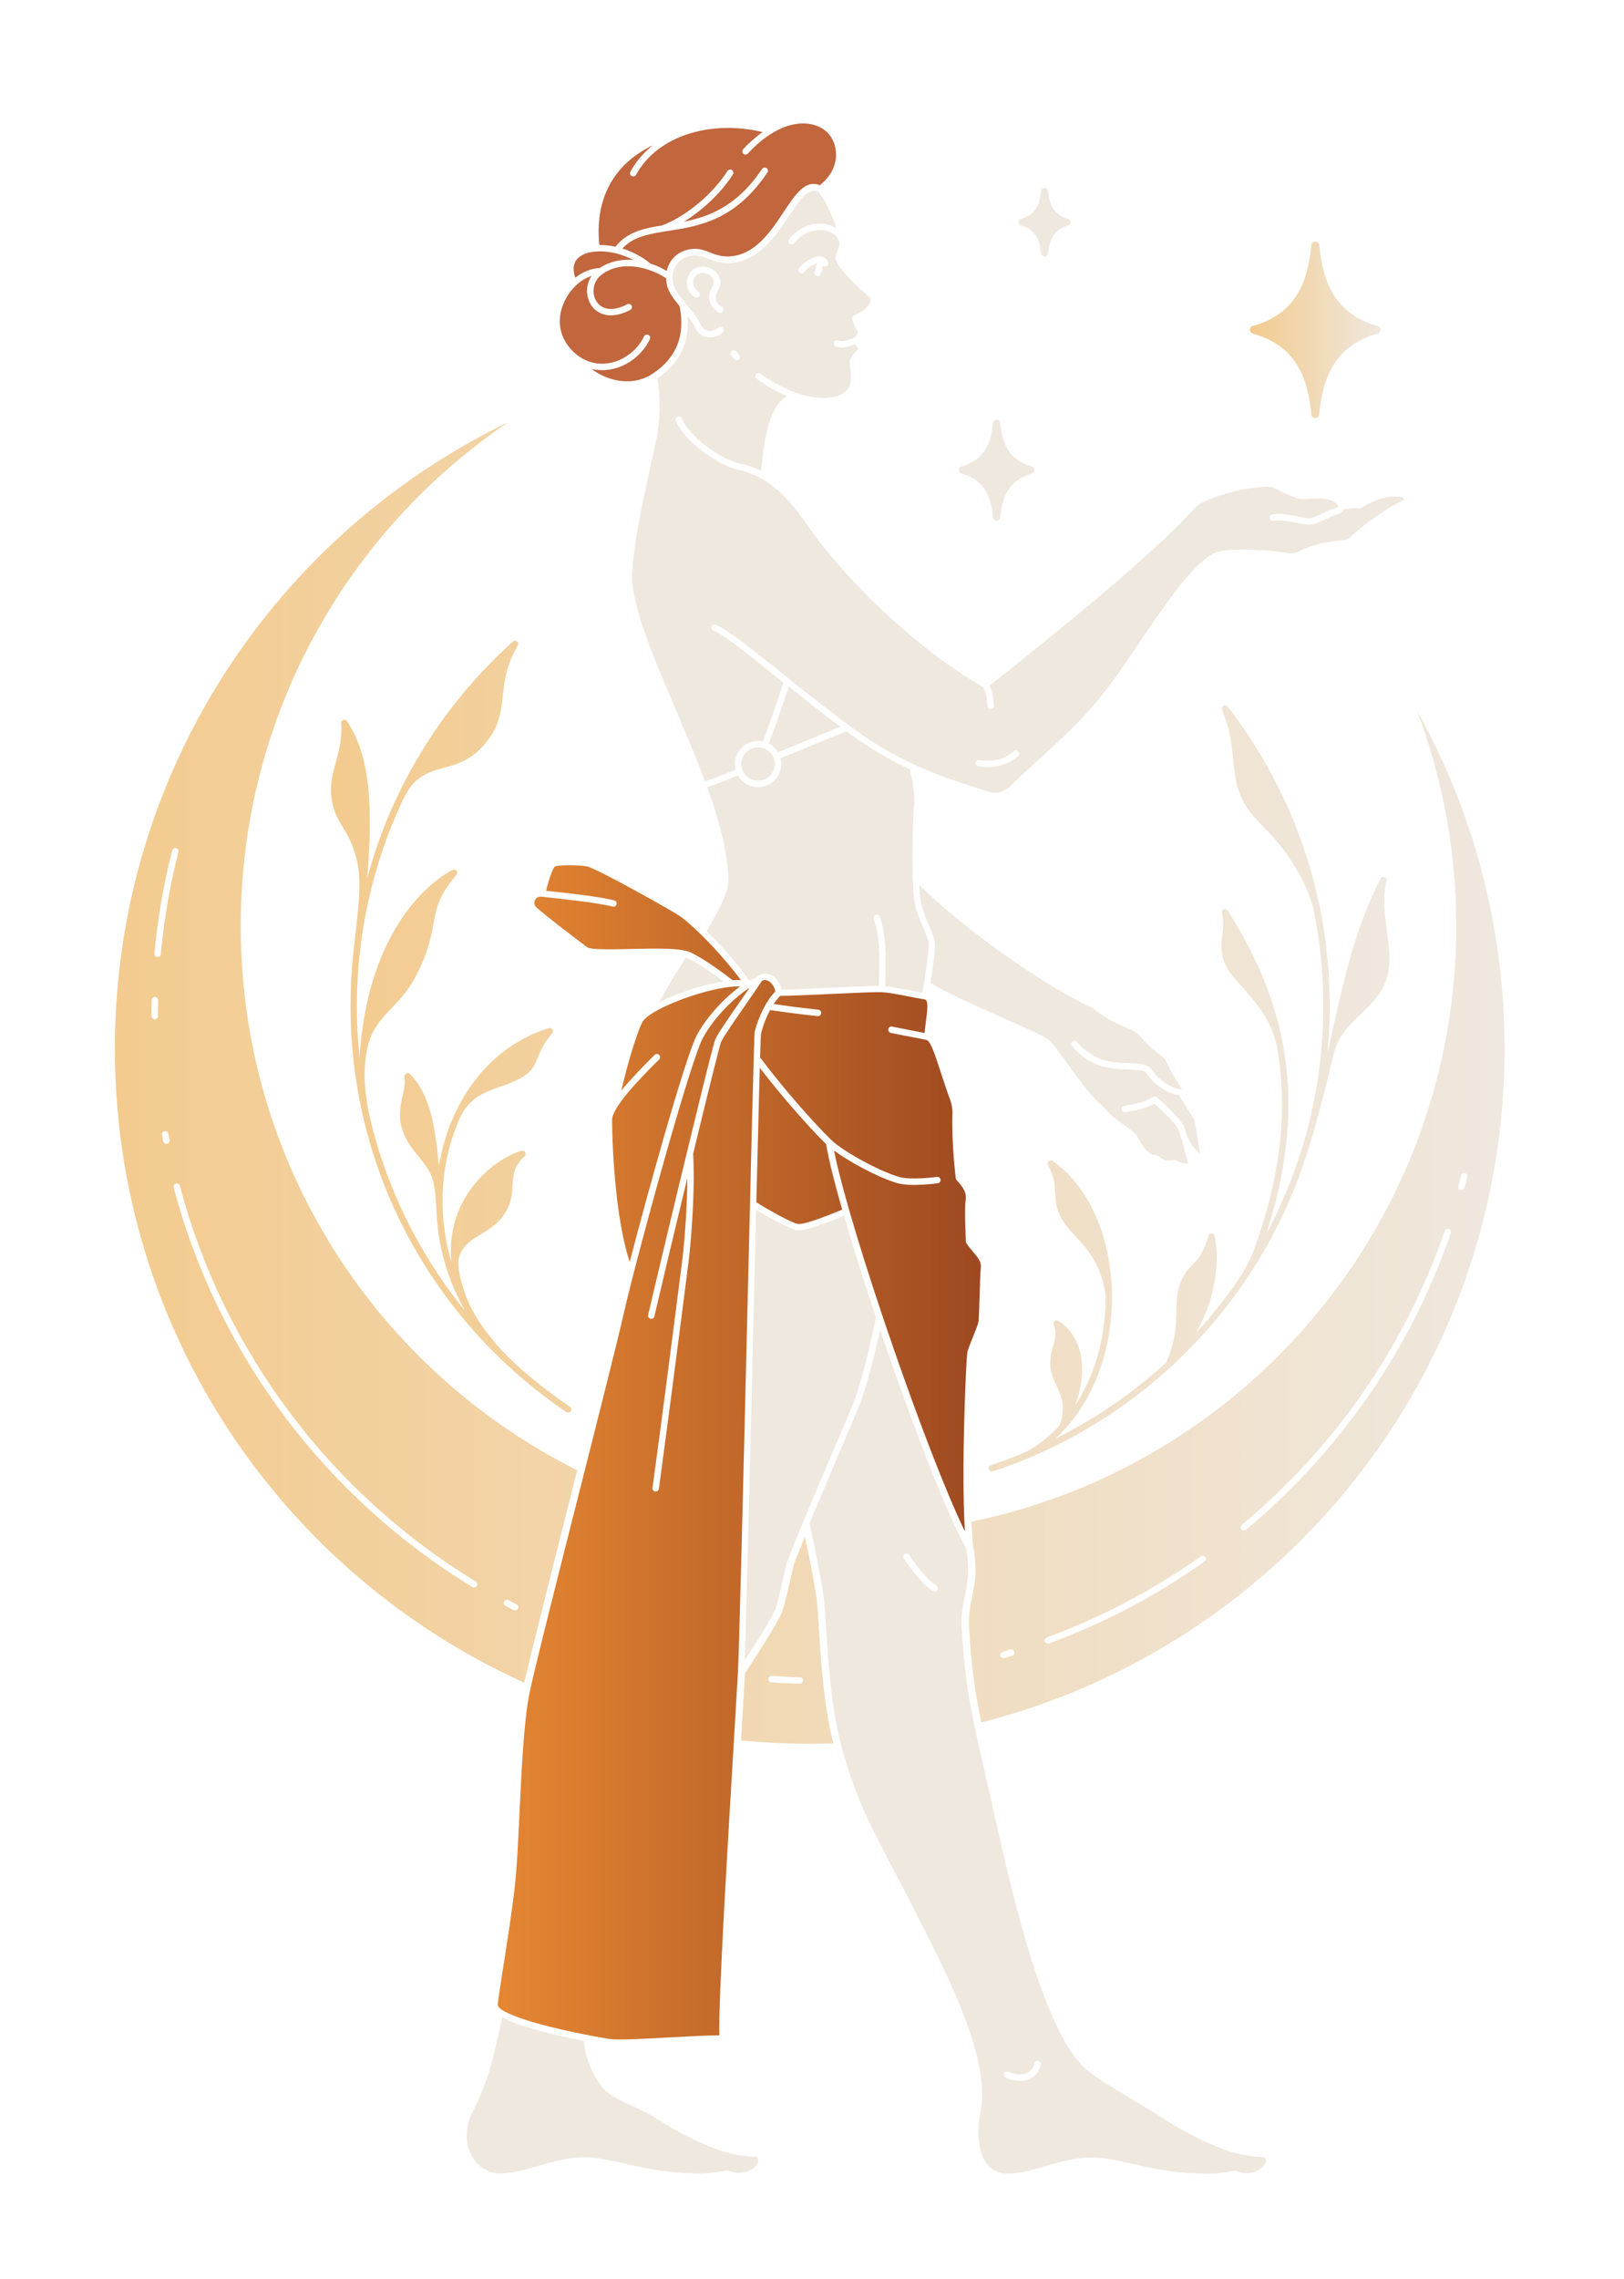 <?xml version="1.0" encoding="utf-8"?>
<!-- Generator: Adobe Illustrator 27.2.0, SVG Export Plug-In . SVG Version: 6.00 Build 0)  -->
<svg version="1.1" id="Layer_1" xmlns="http://www.w3.org/2000/svg" xmlns:xlink="http://www.w3.org/1999/xlink" x="0px" y="0px"
	 viewBox="0 0 237.76 333.54" style="enable-background:new 0 0 237.76 333.54;" xml:space="preserve">
<style type="text/css">
	.st0{fill:#EFE8DF;}
	.st1{fill:#FFFFFF;}
	.st2{opacity:0.6;}
	.st3{fill-rule:evenodd;clip-rule:evenodd;fill:url(#SVGID_1_);}
	.st4{fill-rule:evenodd;clip-rule:evenodd;fill:url(#SVGID_00000119797484150635952710000013930954127492023713_);}
	.st5{fill-rule:evenodd;clip-rule:evenodd;fill:#EFE8DF;}
	.st6{fill-rule:evenodd;clip-rule:evenodd;fill:url(#SVGID_00000101076593345984538970000011092304409483417015_);}
	.st7{fill-rule:evenodd;clip-rule:evenodd;fill:#35CEAD;}
	.st8{fill-rule:evenodd;clip-rule:evenodd;fill:url(#SVGID_00000152228560288029457390000004184675538523052209_);}
	.st9{fill-rule:evenodd;clip-rule:evenodd;fill:url(#SVGID_00000075161644554625623420000005619131787854090390_);}
	.st10{fill-rule:evenodd;clip-rule:evenodd;fill:url(#SVGID_00000102506853494560914210000006092941620235549587_);}
	.st11{fill-rule:evenodd;clip-rule:evenodd;fill:url(#SVGID_00000183237887632595375070000000791648801097819797_);}
	.st12{fill-rule:evenodd;clip-rule:evenodd;fill:url(#SVGID_00000156568076651944039280000014819040089136573372_);}
	.st13{fill-rule:evenodd;clip-rule:evenodd;fill:url(#SVGID_00000036210392399922429880000008784829636804458157_);}
	.st14{fill-rule:evenodd;clip-rule:evenodd;fill:url(#SVGID_00000158031000800025182380000010062424634115871891_);}
	.st15{fill-rule:evenodd;clip-rule:evenodd;fill:url(#SVGID_00000168833748137553943110000005851951498175916983_);}
	.st16{fill:url(#SVGID_00000141444245115887522810000001815782999405787779_);}
	.st17{fill:url(#SVGID_00000022548056783248945530000005004785887946504103_);}
	.st18{fill:url(#SVGID_00000162330688359758842660000014511871117365367230_);}
	.st19{fill:url(#SVGID_00000054965296677672689340000007764663757594180747_);}
	.st20{fill:url(#SVGID_00000083791504543436069790000006204717426837724564_);}
	.st21{fill:url(#SVGID_00000018217715129628066740000014255462973080874679_);}
	.st22{fill:url(#SVGID_00000163064616524346823480000003003300354621393843_);}
	.st23{fill:url(#SVGID_00000130637366688353029950000000365786557877581720_);}
	.st24{fill:url(#SVGID_00000052813460855759111620000005798290936592655255_);}
	.st25{fill:url(#SVGID_00000165225514281762637830000013883804403095607712_);}
	.st26{fill:url(#SVGID_00000087385007856339894440000010842222200002853020_);}
	.st27{fill:url(#SVGID_00000090263731886903574890000016176290062725383862_);}
	.st28{fill:url(#SVGID_00000051368869652425993920000003119696164794449538_);}
	.st29{fill:url(#SVGID_00000086680914659950660950000016233095726214402985_);}
	.st30{fill:url(#SVGID_00000072246148905041385740000005288745633667821450_);}
	.st31{fill:url(#SVGID_00000072990727222925112230000011815489697408375462_);}
	.st32{fill:url(#SVGID_00000083777598642790536590000015891768580330827663_);}
	.st33{fill:url(#SVGID_00000114782911379112902430000012955096531342449309_);}
	.st34{fill:url(#SVGID_00000035497115172007613090000010606718711115277238_);}
	.st35{fill:url(#SVGID_00000124124287726789339430000005231791947078130819_);}
	.st36{fill:url(#SVGID_00000114042658585257730390000010728400445936595371_);}
	.st37{fill:url(#SVGID_00000042009154795050207370000014559209908544298929_);}
	.st38{fill:url(#SVGID_00000043427837297029201150000011469099591629372569_);}
	.st39{fill:url(#SVGID_00000087396022883782512640000007665640728956302511_);}
	.st40{fill:url(#SVGID_00000175304937245481322800000016224311223184746922_);}
	.st41{fill:url(#SVGID_00000121268006514876146710000009706240693193698478_);}
	.st42{fill:url(#SVGID_00000136378713141724166590000006845348721912628147_);}
	.st43{fill:url(#SVGID_00000132071218138968879350000000360008739211014832_);}
	.st44{fill:url(#SVGID_00000026877468315145489540000005406686175160330641_);}
	.st45{fill:url(#SVGID_00000024685192292523485360000004252368925677176744_);}
	.st46{fill:url(#SVGID_00000012472083951027256020000004118246350874164615_);}
	.st47{fill:url(#SVGID_00000038413173620734725160000011104943050373099407_);}
	.st48{fill:url(#SVGID_00000165199377178925029960000013144352577736245430_);}
	.st49{fill:url(#SVGID_00000066482550384623464700000007260368493477858721_);}
	.st50{fill:url(#SVGID_00000158719337820774208980000001961369721476014750_);}
	.st51{fill:url(#SVGID_00000136384734811250708770000006830396293491001763_);}
	.st52{fill:url(#SVGID_00000147213498532521025920000015581452652222191789_);}
	.st53{fill:url(#SVGID_00000066474742083030565870000012179304166160401582_);}
	.st54{fill:url(#SVGID_00000121249281742068177990000014589244199141608637_);}
	.st55{fill:url(#SVGID_00000047039722724151684880000012345956283706051200_);}
	.st56{fill:url(#SVGID_00000098903354777071023060000001078766858344021172_);}
	.st57{fill:url(#SVGID_00000165222950079725231170000008169288401480664705_);}
	.st58{fill:url(#SVGID_00000064343639568500845650000008443716068172446138_);}
	.st59{fill:url(#SVGID_00000125569012180523377410000001195297631967173548_);}
	.st60{fill:url(#SVGID_00000111878973746003784380000001138876872196693642_);}
	.st61{fill:url(#SVGID_00000091728659045055736250000002338800432948041140_);}
	.st62{fill:url(#SVGID_00000168091768526732520560000013565102835021009798_);}
	.st63{fill:#D98056;}
	.st64{fill:none;}
	.st65{fill:url(#SVGID_00000132787709355360779760000005116097943032291497_);}
	.st66{fill:url(#SVGID_00000100381761307200101640000001568962699523731116_);}
	.st67{fill:url(#SVGID_00000116915124502174799030000013214337010527151766_);}
	.st68{fill:url(#SVGID_00000123435094496494707200000014323288029406609341_);}
	.st69{fill:url(#SVGID_00000147218787473382373230000008587787722569148593_);}
	.st70{fill:url(#SVGID_00000000208082730261963020000000048947605251414951_);}
	.st71{fill:url(#SVGID_00000013156782576359896630000014014430538787044742_);}
	.st72{fill:url(#SVGID_00000132771542609787368380000009218321865181372580_);}
	.st73{fill:url(#SVGID_00000003822261211589867540000000218255192918856599_);}
	.st74{fill:url(#SVGID_00000104702967504950244540000003541457364553266327_);}
	.st75{fill:url(#SVGID_00000059999398902966691570000003577660557881054645_);}
	.st76{fill:url(#SVGID_00000157273677324111161310000013921377190683701891_);}
	.st77{fill:url(#SVGID_00000103224188159976573710000009198648331335703453_);}
	.st78{fill:url(#SVGID_00000053515567833579877540000005218319051541440134_);}
	.st79{fill:url(#SVGID_00000115507151800683259210000000017743847498736006_);}
	.st80{fill:url(#SVGID_00000170262371740571131100000012512956983720499351_);}
	.st81{fill:url(#SVGID_00000165954264034321398640000008271549905848709556_);}
	.st82{fill:url(#SVGID_00000072998511767993283450000008993306135680059050_);}
	.st83{fill:url(#SVGID_00000145774983793642329000000014981800936876276358_);}
	.st84{fill:url(#SVGID_00000008123984125638408590000018001590420823456404_);}
	.st85{fill:url(#SVGID_00000126313788782748257430000012539238551206271166_);}
	.st86{fill:url(#SVGID_00000106860697748241798220000012903303198940951459_);}
	.st87{fill:url(#SVGID_00000183214353959062219630000005780272250186113920_);}
	.st88{fill:url(#SVGID_00000008855455404864341740000011207058130808756123_);}
	.st89{fill:url(#SVGID_00000076592619227717036070000002415540498351764394_);}
	.st90{fill:url(#SVGID_00000170260102349024224480000012913599533791608250_);}
	.st91{fill:url(#SVGID_00000126302142789390610180000010423815948351871394_);}
	.st92{fill:url(#SVGID_00000096753678353625951480000004162354358326270613_);}
	.st93{fill:url(#Shape_00000030481983570727221150000011845596709007853466_);}
	.st94{fill:url(#Shape_00000152975558248117750250000009421015659976340413_);}
	.st95{opacity:0.6;fill:#EFE8DF;}
	.st96{fill:url(#SVGID_00000182521086959549011410000002719237000976361889_);}
	.st97{fill:url(#SVGID_00000004539145147938017720000013416410491713207970_);}
	.st98{fill:url(#SVGID_00000183930252396917569770000002400043111782401962_);}
	.st99{fill:url(#SVGID_00000093167313080014471200000009180266378220794044_);}
	.st100{fill:url(#SVGID_00000177480592979833536140000003206627557886276772_);}
	.st101{fill:url(#SVGID_00000098194180645009666780000003540376574015022465_);}
	.st102{fill:url(#SVGID_00000006687928911329738620000007663479065937714851_);}
	.st103{fill:url(#SVGID_00000064356253326641238030000018049748465448136074_);}
	.st104{fill:url(#SVGID_00000085224504161337932870000003280346230744072068_);}
	.st105{fill:url(#SVGID_00000022534931371471455410000001453319898949976504_);}
	.st106{fill:url(#SVGID_00000106864074649216337300000003573999437299173508_);}
	.st107{fill:url(#SVGID_00000108990959822786764220000017409302389196675982_);}
	.st108{fill:url(#SVGID_00000010284584383922138110000016763257885245257659_);}
	.st109{fill:url(#SVGID_00000072996914859684857080000008909454863093519531_);}
	.st110{fill:url(#SVGID_00000096042443467710852970000008828165155319342763_);}
	.st111{fill:url(#SVGID_00000098205626336609629430000008352040032959914404_);}
	.st112{fill:url(#SVGID_00000147198625755315296410000013680173931929122187_);}
	.st113{fill:url(#SVGID_00000078756619511020809850000016446079891279159687_);}
	.st114{fill:url(#SVGID_00000020366924436741910330000004828351836600056195_);}
	.st115{fill:url(#SVGID_00000080891908207336598480000015472818744577773206_);}
	.st116{fill:url(#SVGID_00000068672196815551100360000008822167458820131222_);}
	.st117{fill:url(#SVGID_00000014620140794767731510000012464415639922771887_);}
	.st118{fill:url(#SVGID_00000085935463539177484000000009840939331798245310_);}
	.st119{fill:url(#SVGID_00000051374104161662198170000000625527813582959783_);}
	.st120{fill:url(#SVGID_00000149365132499911606870000013171994053170629257_);}
	.st121{fill:url(#SVGID_00000062158198787921244810000001246265172276740018_);}
	.st122{fill:url(#SVGID_00000072255929544824651380000007501374550702677946_);}
	.st123{fill:url(#SVGID_00000117640096455342866060000008189791709518953914_);}
	.st124{fill:url(#SVGID_00000155841056033306341300000004947192893872946598_);}
	.st125{fill:url(#SVGID_00000150780968659733368200000016069886477847936902_);}
	.st126{fill:url(#SVGID_00000090292547004558688180000010478493442188307901_);}
	.st127{fill:url(#SVGID_00000177469496057413615120000011093747698586139801_);}
	.st128{fill:url(#SVGID_00000047037539709191666370000009378030007617838729_);}
	.st129{fill:url(#SVGID_00000107585117980528357920000005500633163899954328_);}
	.st130{fill:url(#SVGID_00000129183029532078747530000008955897892921526914_);}
	.st131{fill:url(#SVGID_00000088130575043265679970000007409766545626892454_);}
	.st132{fill:url(#SVGID_00000110437436296591439670000010250355709670120353_);}
	.st133{fill:url(#SVGID_00000178919566210227539520000004748705222832330153_);}
	.st134{fill:url(#SVGID_00000123416119887584809000000015291329745710302389_);}
	.st135{fill:url(#SVGID_00000070828044880798016400000008246522692441132470_);}
	.st136{fill:url(#SVGID_00000146479841274571527230000013948528203767508641_);}
	.st137{fill:url(#SVGID_00000051343619744161420530000000476735310678338444_);}
	.st138{fill:url(#SVGID_00000072265859442907019370000010447132301220949435_);}
	.st139{fill:url(#SVGID_00000013193271924442402160000002971555954033151634_);}
	.st140{fill:url(#SVGID_00000139284192158202835620000004611269317549818286_);}
	.st141{fill:url(#SVGID_00000070086315618660267770000013704132011881112718_);}
	.st142{fill:url(#SVGID_00000010295798397905074020000013820576119836001167_);}
	.st143{fill:#F6B657;}
	.st144{fill:#E68833;}
	.st145{fill:#C1663D;}
	.st146{fill:#9E4921;}
	.st147{fill:#F5B695;}
	.st148{fill-rule:evenodd;clip-rule:evenodd;fill:#C1663D;}
</style>
<g>
	<linearGradient id="SVGID_1_" gradientUnits="userSpaceOnUse" x1="16.816" y1="158.495" x2="220.285" y2="158.495">
		<stop  offset="0" style="stop-color:#F3CB8F"/>
		<stop  offset="1" style="stop-color:#EFE8DF"/>
	</linearGradient>
	<path class="st3" d="M74.42,61.78c-34.08,16.44-57.6,51.32-57.6,91.69c0,41.29,24.59,76.83,59.93,92.78
		c0.2-0.87,0.41-1.73,0.62-2.6c0.53-2.2,1.07-4.39,1.62-6.59c1.45-5.83,2.93-11.66,4.4-17.48c0.19-0.76,0.38-1.51,0.57-2.27
		l0.54-2.14c-29.2-14.6-49.26-44.77-49.26-79.64C35.24,104.84,50.78,77.78,74.42,61.78z M108.5,254.71
		c3.31,0.32,6.66,0.49,10.05,0.49c1.15,0,2.29-0.03,3.44-0.06c-1.31-5.35-1.73-10.88-2.07-16.37c-0.07-1.1-0.13-2.21-0.22-3.31
		c-0.07-0.83-0.14-1.67-0.29-2.5c-0.46-2.7-0.99-5.39-1.57-8.07c-0.03,0.08-0.06,0.16-0.1,0.23c-0.38,0.92-0.75,1.84-1.11,2.76
		c-0.16,0.42-0.37,0.89-0.47,1.33l-0.21,0.92c-0.17,0.74-0.34,1.49-0.51,2.23c-0.26,1.12-0.52,2.24-0.87,3.34
		c-0.21,0.68-0.65,1.39-1,2.01c-0.53,0.93-1.09,1.84-1.66,2.75c-0.65,1.05-1.32,2.09-1.99,3.12l-0.85,1.31
		c-0.16,3.08-0.36,6.15-0.55,9.23L108.5,254.71z M143.66,252.08c44.04-11.18,76.62-51.09,76.62-98.61
		c0-17.97-4.67-34.86-12.85-49.51c3.72,9.81,5.77,20.45,5.77,31.57c0,42.97-30.46,78.83-70.97,87.16c0.02,0.45,0.05,0.91,0.07,1.36
		l0.13,2.08l0.03,0.05l0.03,0.18c0.26,1.43,0.39,2.88,0.3,4.34c-0.07,1.04-0.26,2.04-0.48,3.06c-0.31,1.47-0.53,2.79-0.44,4.3
		c0.2,3.57,0.53,7.12,1.15,10.65C143.22,249.83,143.43,250.96,143.66,252.08z M213.9,172.03c0.06-0.25,0.32-0.41,0.57-0.34
		c0.25,0.06,0.41,0.32,0.34,0.57c-0.05,0.19-0.11,0.45-0.2,0.78c-0.08,0.33-0.15,0.59-0.2,0.78c-0.07,0.25-0.32,0.4-0.57,0.33
		c-0.25-0.07-0.4-0.32-0.33-0.57l0.2-0.77L213.9,172.03z M211.5,180.17c0.08-0.25,0.35-0.38,0.6-0.29c0.25,0.08,0.38,0.35,0.29,0.6
		c-2.92,8.49-6.97,16.46-11.98,23.72c-5.08,7.35-11.13,13.97-17.98,19.67c-0.2,0.17-0.5,0.14-0.66-0.06
		c-0.17-0.2-0.14-0.5,0.06-0.66c6.78-5.65,12.78-12.2,17.81-19.49C204.6,196.47,208.61,188.58,211.5,180.17z M175.81,227.77
		c0.21-0.15,0.5-0.1,0.65,0.11c0.15,0.21,0.1,0.5-0.11,0.65c-3.51,2.48-7.18,4.74-11,6.75c-3.79,1.99-7.72,3.74-11.77,5.23
		c-0.24,0.09-0.51-0.04-0.6-0.28c-0.09-0.24,0.04-0.51,0.28-0.6c4.02-1.47,7.91-3.21,11.66-5.18
		C168.7,232.45,172.34,230.22,175.81,227.77z M147.91,241.41c0.25-0.07,0.51,0.07,0.59,0.32c0.07,0.25-0.07,0.51-0.32,0.59
		c-0.3,0.09-0.68,0.2-1.15,0.34c-0.25,0.07-0.51-0.07-0.58-0.32c-0.07-0.25,0.07-0.51,0.32-0.58
		C147.08,241.66,147.46,241.54,147.91,241.41z M117.11,245.47c0.26,0.01,0.46,0.22,0.46,0.48c-0.01,0.26-0.22,0.46-0.48,0.46
		c-0.71-0.02-1.4-0.05-2.08-0.08c-0.72-0.04-1.41-0.08-2.08-0.12c-0.26-0.02-0.45-0.24-0.44-0.5c0.02-0.26,0.24-0.45,0.5-0.44
		c0.71,0.05,1.39,0.09,2.06,0.12C115.74,245.43,116.43,245.45,117.11,245.47z M69.65,231.45c0.22,0.14,0.29,0.42,0.16,0.65
		c-0.14,0.22-0.42,0.29-0.65,0.16c-10.71-6.52-20.07-15.05-27.56-25.06c-7.38-9.86-12.93-21.17-16.18-33.42
		c-0.07-0.25,0.08-0.51,0.34-0.57c0.25-0.07,0.51,0.08,0.57,0.33c3.21,12.13,8.71,23.32,16.02,33.09
		C49.77,216.55,59.04,224.99,69.65,231.45z M24.82,166.84c0.05,0.25-0.12,0.5-0.38,0.55c-0.25,0.05-0.5-0.12-0.55-0.38
		c-0.05-0.26-0.11-0.57-0.17-0.92c-0.05-0.26,0.12-0.5,0.38-0.54c0.26-0.05,0.5,0.12,0.54,0.38
		C24.7,166.19,24.75,166.49,24.82,166.84z M23.12,148.71c0,0.26-0.21,0.47-0.47,0.47c-0.26,0-0.47-0.21-0.47-0.47
		c0-0.29,0-0.68,0.01-1.17c0-0.4,0.01-0.78,0.02-1.17c0.01-0.26,0.22-0.46,0.48-0.46c0.26,0.01,0.46,0.22,0.46,0.48
		c-0.01,0.39-0.02,0.78-0.02,1.16C23.13,147.83,23.12,148.22,23.12,148.71z M23.54,139.64c-0.02,0.26-0.25,0.45-0.51,0.43
		c-0.26-0.02-0.45-0.25-0.43-0.51c0.24-2.58,0.58-5.11,1.01-7.61c0.44-2.54,0.97-5.03,1.6-7.49c0.06-0.25,0.32-0.4,0.57-0.34
		c0.25,0.06,0.4,0.32,0.34,0.57c-0.62,2.44-1.15,4.91-1.59,7.42C24.11,134.6,23.78,137.11,23.54,139.64z M75.63,234.81
		c0.23,0.12,0.32,0.4,0.2,0.63c-0.12,0.23-0.4,0.32-0.63,0.2l-0.6-0.31l-0.6-0.32c-0.23-0.12-0.31-0.41-0.19-0.64
		c0.12-0.23,0.41-0.32,0.63-0.19l0.59,0.31L75.63,234.81z"/>
	
		<linearGradient id="SVGID_00000025433807913380533230000001770764217154543801_" gradientUnits="userSpaceOnUse" x1="48.452" y1="154.558" x2="203.407" y2="154.558">
		<stop  offset="0" style="stop-color:#F3CB8F"/>
		<stop  offset="1" style="stop-color:#EFE8DF"/>
	</linearGradient>
	<path style="fill-rule:evenodd;clip-rule:evenodd;fill:url(#SVGID_00000025433807913380533230000001770764217154543801_);" d="
		M83.44,205.88c0.22,0.15,0.27,0.44,0.13,0.65c-0.15,0.22-0.44,0.27-0.65,0.13c-9.71-6.56-17.72-15.44-23.25-25.83
		c-5.33-10.02-8.35-21.46-8.35-33.6c0-2.52,0.13-5.01,0.38-7.46c0.25-2.43,0.56-4.82,0.77-7.26c0.35-4.06,0.27-7.36-2.26-11.44
		c-0.7-1.13-1.34-2.16-1.65-4.09c-0.32-2,0.12-3.63,0.6-5.41c0.45-1.65,0.93-3.43,0.8-5.71c-0.02-0.17,0.06-0.34,0.2-0.44
		c0.22-0.15,0.51-0.09,0.65,0.13c3.7,5.47,3.69,13.9,2.95,22.98c0.97-3.61,2.22-7.11,3.72-10.47c0.81-1.81,1.69-3.59,2.65-5.33
		c3.91-7.1,8.98-13.46,14.96-18.84c0.19-0.17,0.49-0.16,0.66,0.03c0.14,0.16,0.16,0.39,0.05,0.57c-1.69,2.86-1.95,5.16-2.18,7.28
		c-0.27,2.45-0.51,4.67-2.75,7.24c-2,2.3-4.02,2.85-5.94,3.37c-1.26,0.34-2.48,0.68-3.61,1.56c-1.55,1.2-2.2,2.78-2.97,4.51
		c-3.92,8.79-6.1,18.54-6.1,28.79c0,2.53,0.13,5.03,0.39,7.49c1.41-21.84,13.59-27.4,13.63-27.42c0.23-0.11,0.52-0.01,0.63,0.22
		c0.09,0.18,0.05,0.39-0.08,0.52c-2.57,2.92-2.93,4.85-3.37,7.18c-0.37,1.97-0.79,4.21-2.51,7.51c-1.21,2.32-2.54,3.69-3.74,4.93
		c-2.29,2.36-3.27,3.96-3.68,7.25c-0.39,3.09,0.09,6.44,0.79,9.3c1.4,5.69,3.5,11.11,6.18,16.17c2.16,4.06,4.7,7.88,7.57,11.42
		c-1.17-2.09-2.08-4.24-2.76-6.43c-0.49-1.6-0.86-3.22-1.1-4.84c-0.34-2.3-0.26-4.63-0.62-6.87c-0.13-0.79-0.35-1.56-0.78-2.32
		c-0.42-0.74-0.95-1.39-1.49-2.06c-0.86-1.06-1.74-2.15-2.3-3.64c-0.78-2.07-0.4-3.8-0.05-5.38c0.21-0.96,0.4-1.85,0.28-2.66
		c-0.03-0.15,0.02-0.31,0.13-0.42c0.19-0.18,0.48-0.18,0.66,0.01c2.97,3.01,3.68,7.7,4.23,13.45c0.05-0.33,0.11-0.66,0.18-0.99
		c0.29-1.5,0.7-2.96,1.2-4.36c0.68-1.89,1.57-3.72,2.65-5.42c0.76-1.19,1.61-2.3,2.54-3.32c2.56-2.8,5.77-4.94,9.51-6.09
		c0.25-0.08,0.51,0.06,0.59,0.31c0.05,0.16,0.01,0.32-0.09,0.44c-1.25,1.48-1.72,2.61-2.09,3.53c-0.47,1.14-0.82,2-2.17,2.82
		c-1.13,0.69-2.28,1.09-3.41,1.49c-1.2,0.42-2.37,0.83-3.42,1.57c-1.8,1.28-2.48,2.94-3.2,4.92c-0.5,1.38-0.9,2.81-1.19,4.29
		c-0.93,4.74-0.75,9.88,0.73,14.89c-0.4-4.11,0.7-7.44,2.34-9.99c1.97-3.06,4.73-5.01,6.67-5.87c0.49-0.22,0.93-0.37,1.29-0.45
		c0.25-0.06,0.51,0.1,0.56,0.35c0.04,0.18-0.03,0.36-0.16,0.47c-1.6,1.43-1.67,2.78-1.75,4.21c-0.07,1.25-0.14,2.55-1.07,4.04
		c-0.99,1.59-2.35,2.42-3.63,3.19c-0.96,0.58-1.88,1.13-2.5,2c-0.56,0.78-0.75,1.51-0.74,2.27c0.01,1.21,0.55,3.13,0.96,4.29
		c0.71,2.05,1.69,3.71,3.13,5.64c1.22,1.64,2.63,3.22,4.24,4.7C77.92,201.85,80.61,203.96,83.44,205.88z M190.49,128.44
		c-1.95-3.72-3.84-5.68-5.43-7.34c-1.16-1.21-2.17-2.26-2.97-3.71c-1.12-2.03-1.32-3.96-1.53-6.13c-0.21-2.11-0.45-4.46-1.63-7.38
		c-0.1-0.24,0.02-0.52,0.26-0.61c0.21-0.09,0.45-0.01,0.57,0.17c4.76,6.16,8.54,13.12,11.1,20.63c2.48,7.26,3.82,15.05,3.82,23.15
		c0,2.3-0.11,4.57-0.32,6.81c0.17-0.72,0.33-1.44,0.49-2.16c0.11-0.5,0.22-0.99,0.33-1.49c1.66-7.39,3.33-14.83,6.94-21.8
		c0.12-0.23,0.4-0.32,0.63-0.2c0.2,0.1,0.29,0.32,0.24,0.52c-0.59,2.51-0.26,5.02,0.06,7.4c0.33,2.48,0.64,4.84-0.07,7.02
		c-0.69,2.13-2.16,3.55-3.69,5.02c-0.95,0.92-1.93,1.85-2.72,2.99c-1.2,1.74-1.36,3.15-1.84,5.13c-1,4.09-2.19,8.65-3.48,12.65
		c-2.33,7.27-5.79,14.03-10.17,20.09c-8.77,12.11-21.23,21.37-35.73,26.13c-0.25,0.08-0.51-0.06-0.59-0.3
		c-0.08-0.25,0.05-0.51,0.3-0.59c1-0.34,1.99-0.7,2.97-1.07c2.31-0.87,3.51-1.47,5.43-3.14c0.58-0.5,1.12-1.03,1.64-1.59
		c1.05-2.64,0.29-4.29-0.42-5.84c-0.42-0.92-0.83-1.8-0.9-2.85c-0.09-1.3,0.18-2.21,0.43-3.05c0.28-0.94,0.53-1.78,0.06-3.02
		c-0.05-0.13-0.04-0.27,0.03-0.4c0.13-0.23,0.41-0.31,0.64-0.18c0.02,0.01,5.76,3.07,2.5,12.35c2.76-4.23,4.2-9.39,4.4-14.51
		c0.02-0.48,0.03-0.95,0.02-1.43c-0.49-4.57-2.78-7.03-4.5-8.89c-0.63-0.68-1.18-1.28-1.58-1.89c-1.18-1.82-1.24-3.05-1.3-4.35
		c-0.05-1.13-0.11-2.31-1.04-4.06c-0.08-0.15-0.08-0.34,0.03-0.49c0.15-0.21,0.44-0.26,0.65-0.12c2.11,1.48,3.85,3.49,5.21,5.86
		c2.48,4.33,3.67,9.84,3.45,15.39c-0.22,5.55-1.85,11.15-5,15.65c-0.95,1.35-2.04,2.61-3.26,3.73c5.93-2.95,11.38-6.72,16.22-11.14
		c1.42-3.27,1.45-5.55,1.49-7.5c0.02-1.26,0.04-2.39,0.4-3.58c0.55-1.79,1.22-2.48,1.94-3.21c0.77-0.78,1.59-1.62,2.34-4.24
		c0.05-0.16,0.17-0.29,0.34-0.33c0.25-0.06,0.51,0.09,0.57,0.35c0.01,0.02,1.64,6.5-2.72,14.17c1.87-2.03,3.62-4.17,5.24-6.42
		c2.34-3.24,3.02-4.83,4.24-8.64c2.85-8.86,3.53-16.44,2.88-23.05c-0.28-2.83-0.59-5.25-2-7.77c-1.08-1.94-2.49-3.51-3.68-4.84
		c-0.98-1.1-1.82-2.03-2.25-2.91c-0.9-1.84-0.74-3.2-0.57-4.61c0.12-0.99,0.23-2.01-0.07-3.21c-0.05-0.19,0.03-0.4,0.21-0.51
		c0.22-0.14,0.51-0.07,0.65,0.15c2.74,4.4,5.37,9.38,7.04,15.22c0.78,2.72,1.32,5.51,1.6,8.33c0.68,6.81-0.02,14.64-3.01,23.79
		c5.33-9.94,8.35-21.3,8.35-33.37c0-3.89-0.31-7.7-0.92-11.41C192.31,132.71,191.96,131.24,190.49,128.44z"/>
	<g>
		<path class="st5" d="M146.43,61.91c0.14,1.46,0.46,2.83,1.16,3.94c0.69,1.1,1.78,1.95,3.45,2.42c0.14,0.04,0.25,0.13,0.32,0.24
			c0.01,0.02,0.02,0.04,0.03,0.07c0.03,0.07,0.05,0.14,0.05,0.21c0,0.09-0.03,0.19-0.08,0.28c-0.07,0.11-0.17,0.2-0.31,0.24
			c-1.68,0.47-2.76,1.32-3.45,2.42c-0.71,1.12-1.03,2.5-1.16,3.98c-0.02,0.21-0.14,0.36-0.3,0.43c-0.03,0.01-0.06,0.02-0.09,0.03
			c-0.05,0.01-0.1,0.02-0.14,0.02c-0.08,0-0.15-0.02-0.23-0.05c-0.16-0.08-0.29-0.22-0.3-0.44c-0.14-1.5-0.46-2.87-1.16-3.98
			c-0.69-1.1-1.78-1.96-3.45-2.42c-0.14-0.04-0.25-0.13-0.32-0.24c-0.01-0.02-0.02-0.04-0.03-0.07c-0.03-0.07-0.05-0.14-0.05-0.21
			c0-0.09,0.03-0.19,0.08-0.28c0.07-0.11,0.17-0.2,0.32-0.24c1.69-0.47,2.76-1.32,3.45-2.41c0.71-1.12,1.03-2.5,1.16-3.98
			c0.02-0.22,0.14-0.36,0.3-0.43c0.03-0.01,0.06-0.02,0.09-0.03c0.05-0.01,0.1-0.02,0.14-0.02c0.08,0,0.15,0.02,0.23,0.05
			C146.28,61.52,146.41,61.66,146.43,61.91z"/>
		<path class="st5" d="M153.44,27.97c0.09,0.94,0.29,1.83,0.74,2.54c0.44,0.69,1.12,1.23,2.18,1.52c0.14,0.04,0.24,0.12,0.3,0.23
			c0.05,0.08,0.08,0.17,0.08,0.26c0,0.09-0.02,0.18-0.07,0.26c-0.01,0.02-0.03,0.04-0.05,0.06c-0.06,0.08-0.15,0.14-0.26,0.17
			c-1.06,0.29-1.74,0.83-2.18,1.52c-0.45,0.71-0.65,1.6-0.74,2.55c-0.02,0.21-0.14,0.35-0.29,0.42c-0.07,0.03-0.15,0.05-0.22,0.05
			c-0.07,0-0.15-0.02-0.22-0.05c-0.15-0.07-0.27-0.21-0.29-0.41c-0.09-0.96-0.29-1.84-0.74-2.55c-0.44-0.69-1.12-1.23-2.18-1.52
			c-0.14-0.04-0.24-0.12-0.3-0.23c-0.05-0.08-0.08-0.18-0.08-0.26c0-0.09,0.03-0.18,0.07-0.26c0.01-0.02,0.03-0.04,0.04-0.06
			c0.06-0.08,0.15-0.14,0.26-0.17c1.06-0.29,1.74-0.83,2.18-1.52c0.45-0.71,0.65-1.6,0.74-2.55c0.02-0.21,0.14-0.34,0.29-0.41
			c0.07-0.04,0.15-0.05,0.22-0.05c0.07,0,0.15,0.02,0.22,0.05C153.31,27.61,153.42,27.75,153.44,27.97z"/>
		
			<linearGradient id="SVGID_00000153699993769640625260000015707043587427046552_" gradientUnits="userSpaceOnUse" x1="183.012" y1="48.265" x2="202.145" y2="48.265">
			<stop  offset="0" style="stop-color:#F3CB8F"/>
			<stop  offset="1" style="stop-color:#EFE8DF"/>
		</linearGradient>
		<path style="fill-rule:evenodd;clip-rule:evenodd;fill:url(#SVGID_00000153699993769640625260000015707043587427046552_);" d="
			M193.15,35.87c0.25,2.73,0.84,5.27,2.14,7.34c1.29,2.04,3.31,3.64,6.41,4.5c0.16,0.04,0.28,0.14,0.35,0.26
			c0.01,0.02,0.03,0.05,0.03,0.07c0.03,0.08,0.05,0.15,0.05,0.23c0,0.1-0.03,0.21-0.09,0.3c-0.07,0.12-0.19,0.22-0.35,0.26
			c-3.11,0.86-5.12,2.45-6.41,4.5c-1.31,2.07-1.9,4.61-2.14,7.31c-0.03,0.25-0.16,0.4-0.33,0.48l-0.05,0.02
			c-0.07,0.03-0.14,0.04-0.2,0.04c-0.08,0-0.17-0.02-0.25-0.06c-0.17-0.08-0.31-0.24-0.33-0.48c-0.24-2.7-0.83-5.24-2.14-7.31
			c-1.29-2.04-3.31-3.64-6.41-4.5c-0.16-0.04-0.27-0.14-0.35-0.26c-0.01-0.02-0.02-0.04-0.03-0.06c-0.04-0.08-0.06-0.16-0.06-0.25
			c0-0.1,0.03-0.21,0.09-0.3c0.07-0.12,0.19-0.22,0.35-0.26c3.11-0.86,5.12-2.45,6.41-4.5c1.31-2.07,1.9-4.61,2.14-7.31
			c0.03-0.25,0.16-0.4,0.33-0.48l0.05-0.02c0.07-0.03,0.14-0.04,0.2-0.04c0.09,0,0.17,0.02,0.25,0.06c0.02,0.01,0.03,0.02,0.05,0.03
			C193.02,35.53,193.13,35.67,193.15,35.87z"/>
	</g>
</g>
<path class="st5" d="M148.41,109.97c0.19-0.17,0.49-0.16,0.66,0.04c0.17,0.19,0.16,0.49-0.04,0.66c-0.82,0.73-1.75,1.16-2.67,1.39
	c-1.18,0.3-2.34,0.25-3.16,0.08c-0.25-0.05-0.42-0.3-0.36-0.56c0.05-0.25,0.3-0.42,0.56-0.36c0.71,0.15,1.71,0.19,2.74-0.07
	C146.93,110.95,147.72,110.59,148.41,109.97z M113.91,110.1c1.53-0.63,2.86-1.18,4.1-1.69c1.82-0.76,3.45-1.43,5.02-2.06
	c-2.67-2-5.22-4.01-7.55-5.87c-1.17,3.57-2.47,7.14-2.91,8.33c0.3,0.16,0.56,0.36,0.8,0.59
	C113.58,109.62,113.76,109.85,113.91,110.1z M125.41,149.89c-0.24-0.09-0.37-0.35-0.29-0.6c0.09-0.24,0.35-0.37,0.6-0.29
	c0.09,0.03,0.21,0.07,0.35,0.12c0.16,0.05,0.28,0.09,0.38,0.12c0.25,0.08,0.39,0.34,0.31,0.59c-0.08,0.25-0.34,0.39-0.59,0.31
	c-0.17-0.05-0.3-0.09-0.4-0.12C125.67,149.98,125.55,149.94,125.41,149.89z M136.22,143.87c2.81,1.64,7.34,3.65,11.06,5.3
	c3.16,1.4,5.75,2.54,6.35,3.07c0.5,0.44,1.4,1.69,2.47,3.18c1.67,2.32,3.77,5.25,5.29,6.43c0.04,0.03,0.07,0.06,0.1,0.1
	c0.91,1.14,2.06,1.97,3.05,2.67c0.75,0.54,1.42,1.02,1.86,1.55c0.02,0.02,0.04,0.05,0.05,0.07c0,0,0.13,0.23,0.13,0.23
	c0.64,1.16,1.43,2.59,2.7,2.59c0.13,0,0.26,0.06,0.34,0.15c0.35,0.31,0.71,0.49,1.05,0.57c0.48,0.12,0.89,0.06,1.08-0.02
	c0.15-0.07,0.32-0.05,0.45,0.04c0.38,0.26,0.94,0.44,1.39,0.47c0.15,0.01,0.28,0,0.37-0.02c-0.37-1.19-0.8-3-0.86-3.28
	c-0.25-0.52-0.45-1.1-0.59-1.73c-0.39-0.63-1.08-1.39-1.78-2.1c-0.62-0.62-1.24-1.2-1.7-1.61c-1.56,0.81-3.14,1.06-4.08,1.2
	c-0.04,0-0.2,0.03-0.2,0.03c-0.26,0.04-0.5-0.14-0.54-0.39c-0.04-0.26,0.14-0.5,0.39-0.54l0.16-0.03c0.97-0.15,2.59-0.4,4.09-1.26
	c0.17-0.1,0.39-0.08,0.54,0.06c0.47,0.41,1.24,1.11,1.99,1.87c0.77,0.78,1.53,1.62,1.95,2.34c0.03,0.05,0.05,0.1,0.06,0.15
	c0.38,1.86,1.46,3.24,2.24,3.84l0.11,0.08c-0.15-0.66-0.29-1.59-0.43-2.48c-0.19-1.22-0.37-2.39-0.5-2.59
	c-0.2-0.32-0.51-0.8-0.84-1.34l-1.33-2.14c-0.79-0.14-1.73-0.5-2.65-1.13c-0.8-0.55-1.59-1.3-2.27-2.3
	c-0.59-0.31-1.49-0.34-2.55-0.38c-2.4-0.08-5.49-0.18-8.22-3.44c-0.17-0.2-0.14-0.5,0.06-0.66c0.2-0.17,0.5-0.14,0.66,0.06
	c2.46,2.94,5.31,3.04,7.52,3.11c1.24,0.04,2.29,0.07,3.08,0.56c0.06,0.04,0.12,0.09,0.16,0.15c0.62,0.94,1.35,1.64,2.08,2.14
	c0.88,0.6,1.75,0.92,2.45,1.01c0.03,0,0.06,0,0.07-0.03c0.01-0.03,0.01-0.06-0.01-0.08c-0.43-0.58-0.79-1.17-1.17-1.85
	c-0.38-0.68-0.77-1.44-1.25-2.38c-0.04-0.08-0.09-0.16-0.15-0.23c-0.06-0.07-0.13-0.14-0.21-0.19c-0.61-0.44-1.23-0.94-1.83-1.49
	c-0.54-0.5-1.06-1.02-1.52-1.58c-0.15-0.18-0.32-0.34-0.5-0.47c-0.18-0.13-0.37-0.25-0.58-0.34l-0.05-0.02
	c-1.61-0.69-3.7-1.59-5.45-3c-0.12-0.09-0.23-0.18-0.36-0.26c-0.12-0.08-0.24-0.14-0.37-0.2c-3.06-1.38-8.25-4.5-13.61-8.38
	c-3.97-2.87-8.03-6.15-11.39-9.44c0.06,1.21,0.16,2.22,0.3,2.83c0.23,0.97,0.67,2.02,1.08,2.97c0.49,1.13,0.92,2.15,0.92,2.88
	C136.92,139.28,136.52,141.98,136.22,143.87z M128.85,194.58c-0.35,1.62-0.84,3.72-1.37,5.72c-0.56,2.12-1.16,4.14-1.67,5.38
	c-0.35,0.86-1.2,2.85-2.27,5.37c-1.52,3.58-3.49,8.2-5.03,11.9c0.2,0.89,1.25,5.72,1.95,9.84c0.25,1.44,0.37,3.49,0.52,5.92
	c0.33,5.27,0.76,12.38,2.78,18.88c1.99,6.4,3.72,9.69,6.72,15.4c1.2,2.28,2.6,4.94,4.34,8.42c0.16,0.31,0.44,0.88,0.76,1.5
	c3.32,6.57,9.45,18.68,8.01,25.94c-0.23,1.17-0.35,2.26-0.35,3.26c0,1.66,0.31,3.05,0.91,4.08c0.57,0.98,1.4,1.62,2.48,1.84
	c0.27,0.05,0.55,0.08,0.85,0.08c1.79,0,3.69-0.55,5.65-1.11c2.15-0.62,4.36-1.26,6.64-1.26c1.87,0,3.79,0.43,5.99,0.93
	c2.92,0.66,6.37,1.44,10.89,1.44c2.13,0,4-0.42,4.01-0.42c0.1-0.02,0.2-0.01,0.29,0.03c0.23,0.1,0.47,0.18,0.71,0.23
	c0.76,0.16,1.55,0.09,2.2-0.17c0.63-0.25,1.13-0.66,1.36-1.19c0.05-0.1,0.08-0.21,0.1-0.32c0.01-0.04,0.01-0.07,0.01-0.1
	c0-0.11-0.04-0.22-0.12-0.31c-0.07-0.09-0.17-0.15-0.29-0.18c-0.05-0.01-0.08-0.01-0.11-0.01c-0.57,0-1.27-0.06-2.02-0.18
	c-0.74-0.12-1.54-0.29-2.31-0.5c-1.4-0.39-3.09-1.1-4.7-1.88c-2.31-1.12-4.47-2.38-5.4-3.02c-0.88-0.6-2.51-1.58-4.28-2.64
	c-2.71-1.63-5.72-3.44-6.87-4.4c-6.45-5.33-11.09-26.1-13.64-37.48c-0.29-1.28-0.55-2.44-0.81-3.58c-1.35-5.82-2.22-9.64-2.82-13.07
	c-0.6-3.44-0.92-6.49-1.16-10.77c-0.11-1.91,0.18-3.24,0.46-4.59c0.38-1.79,0.77-3.62,0.17-6.98c-2.66-4.74-7.34-16.77-11.57-28.98
	C129.53,196.57,129.19,195.57,128.85,194.58z M139.18,183.17c0.26-0.04,0.5,0.13,0.54,0.39c0.04,0.26-0.13,0.5-0.39,0.54
	c-1.33,0.21-2.66,0.31-3.81,0.22c-1.05-0.08-1.96-0.33-2.62-0.78c-0.59-0.41-1.89-1.95-3.24-3.68c-1.73-2.22-3.56-4.78-4.06-5.66
	c-0.13-0.23-0.05-0.51,0.18-0.64c0.23-0.13,0.51-0.05,0.64,0.18c0.48,0.86,2.28,3.36,3.97,5.54c1.3,1.67,2.53,3.14,3.04,3.49
	c0.51,0.35,1.27,0.54,2.16,0.62C136.66,183.47,137.92,183.38,139.18,183.17z M123.56,177.93c1.29,4.43,2.92,9.58,4.69,14.88
	c-0.3,1.61-0.96,4.52-1.68,7.25c-0.55,2.09-1.14,4.07-1.62,5.26c-0.29,0.71-1.16,2.76-2.27,5.36c-2.86,6.71-7.27,17.06-7.56,18.32
	l-0.21,0.92c-0.4,1.74-0.96,4.2-1.36,5.49c-0.34,1.08-3.06,5.35-4.52,7.61c0.25-7.07,0.8-29.92,1.31-51.07
	c0.12-5.16,0.25-10.21,0.36-14.91c0.81,0.5,2.06,1.22,3.22,1.83c1.13,0.59,2.18,1.08,2.7,1.17
	C117.83,180.24,121.4,178.81,123.56,177.93z M94.91,221.99c0.04-0.26,0.28-0.43,0.54-0.4c0.26,0.04,0.43,0.28,0.4,0.54l-0.08,0.48
	l-0.06,0.37c-0.05,0.25-0.29,0.42-0.54,0.38c-0.25-0.05-0.42-0.29-0.38-0.54l0.06-0.36L94.91,221.99z M99.34,150.92
	c-0.08,0.09-0.16,0.17-0.24,0.25l-0.29,0.3c-0.18,0.18-0.18,0.48,0.01,0.66c0.18,0.18,0.48,0.18,0.66-0.01l0.3-0.3
	c0.1-0.1,0.19-0.2,0.25-0.27c0.18-0.19,0.16-0.49-0.03-0.66C99.82,150.71,99.52,150.73,99.34,150.92z M103.44,136.26
	c0.73-1.18,3.2-5.33,3.2-7.24c0-4.02-1.3-8.83-3.12-13.85c1.07-0.29,1.59-0.5,3.07-1.1c0.45-0.18,0.98-0.4,1.44-0.58
	c0.15,0.26,0.34,0.51,0.55,0.72c0.61,0.61,1.46,0.99,2.4,0.99c0.94,0,1.78-0.38,2.4-0.99c0.61-0.61,0.99-1.46,0.99-2.4
	c0-0.29-0.04-0.57-0.1-0.83c1.46-0.6,2.83-1.17,4.11-1.7c2.03-0.84,3.82-1.58,5.55-2.26c0.18,0.13,0.36,0.27,0.54,0.4
	c3.01,2.21,5.95,3.87,8.7,5.15c0.23,0.82,0.43,1.7,0.55,2.59c0.13,0.96,0.18,1.93,0.09,2.86c-0.12,1.17-0.25,5.18-0.21,8.78
	c0.03,2.41,0.14,4.65,0.4,5.75c0.24,1.05,0.71,2.13,1.14,3.13c0.44,1.04,0.84,1.97,0.84,2.51c0,1.41-0.69,5.68-0.93,7.1
	c-0.64-0.11-1.29-0.24-1.92-0.36c-1.28-0.25-2.5-0.49-3.54-0.59c0.07-2.55,0.1-4.38,0.02-5.88c-0.1-1.63-0.33-2.88-0.79-4.28
	c-0.08-0.25-0.35-0.38-0.59-0.3c-0.25,0.08-0.38,0.35-0.3,0.59c0.44,1.31,0.65,2.5,0.75,4.03c0.09,1.48,0.06,3.28-0.01,5.79
	c-1.35,0-4.42,0.14-7.44,0.28c-2.79,0.13-5.53,0.25-6.79,0.26c-0.14-0.64-0.42-1.16-0.77-1.54c-0.31-0.34-0.67-0.57-1.04-0.69
	c-0.43-0.14-0.83-0.15-1.18-0.03c-0.25,0.08-0.46,0.23-0.63,0.44c-0.33,0.11-0.7,0.28-1.09,0.5c-1.47-2.02-3.06-3.89-4.53-5.47
	C104.56,137.39,103.98,136.8,103.44,136.26z M100.8,245.83l0.31-0.99c0.08-0.25-0.06-0.51-0.31-0.59c-0.25-0.08-0.51,0.06-0.59,0.31
	l-0.31,0.99c-0.08,0.25,0.06,0.51,0.31,0.59C100.45,246.22,100.72,246.08,100.8,245.83z M76.75,290.9c5.48-7.08,9.34-12.11,12-15.78
	c2.69-3.71,4.17-6.06,4.88-7.74c0.44-1.06,1.22-3.27,2.12-5.95c1.17-3.48,2.57-7.79,3.7-11.36c0.08-0.25-0.06-0.51-0.31-0.59
	c-0.25-0.08-0.51,0.06-0.59,0.31c-1.13,3.53-2.52,7.82-3.7,11.34c-0.89,2.64-1.66,4.83-2.1,5.89c-0.67,1.61-2.12,3.9-4.77,7.55
	c-2.67,3.69-6.53,8.71-11.98,15.75c-0.16,0.21-0.12,0.5,0.08,0.66C76.3,291.14,76.59,291.1,76.75,290.9z M87.17,284.93
	c2.78-2.61,5.52-5.41,7.81-7.88c2.65-2.86,4.69-5.28,5.49-6.48c0.14-0.22,0.09-0.51-0.13-0.65c-0.22-0.14-0.51-0.09-0.65,0.13
	c-0.79,1.18-2.79,3.56-5.39,6.37c-2.26,2.44-4.99,5.22-7.76,7.83c-0.19,0.18-0.2,0.48-0.02,0.66
	C86.69,285.09,86.98,285.1,87.17,284.93z M84.04,287.77l0.56-0.5c0.19-0.17,0.21-0.47,0.04-0.66c-0.17-0.19-0.47-0.21-0.66-0.04
	l-0.56,0.49c-0.2,0.17-0.21,0.47-0.04,0.66C83.55,287.92,83.85,287.94,84.04,287.77z M97.59,289.66
	c-3.35,0.48-10.36,0.48-10.38,0.48c-0.26,0-0.47,0.21-0.47,0.47c0,0.26,0.21,0.47,0.47,0.47c0.02,0,7.09,0,10.51-0.49
	c0.26-0.04,0.44-0.27,0.4-0.53C98.09,289.8,97.85,289.62,97.59,289.66z M73.52,295.21c-1.32,6.17-2.02,9.33-4.27,13.74
	c-0.65,1.27-0.93,2.5-0.93,3.62c0,1.17,0.31,2.22,0.82,3.08c0.51,0.86,1.22,1.53,2.05,1.95c0.61,0.31,1.29,0.48,1.99,0.48
	c1.79,0,3.69-0.55,5.65-1.11c2.15-0.62,4.36-1.26,6.64-1.26c1.87,0,3.79,0.43,5.99,0.93c2.92,0.66,6.37,1.44,10.89,1.44
	c1.99,0,3.75-0.37,3.98-0.42c0.1-0.03,0.21-0.02,0.32,0.02c0.23,0.1,0.47,0.18,0.71,0.23c0.76,0.16,1.54,0.09,2.2-0.17
	c0.63-0.25,1.13-0.66,1.36-1.19c0.05-0.1,0.08-0.21,0.1-0.32c0.01-0.04,0.01-0.07,0.01-0.1c0-0.11-0.04-0.22-0.11-0.31
	c-0.07-0.09-0.17-0.15-0.29-0.18c-0.04-0.01-0.08-0.01-0.11-0.01c-0.57,0-1.27-0.06-2.02-0.18c-0.74-0.12-1.54-0.29-2.31-0.5
	c-1.4-0.39-3.09-1.1-4.7-1.88c-2.31-1.12-4.47-2.39-5.4-3.02c-1.04-0.71-2.27-1.27-3.46-1.81c-1.39-0.63-2.73-1.25-3.77-2.07
	c-0.84-0.67-1.72-2.01-2.36-3.52c-0.56-1.29-0.95-2.72-1.02-3.96c-2.68-0.53-6.27-1.33-9.04-2.25
	C75.3,296.06,74.29,295.65,73.52,295.21z M137.1,232.05c0.22,0.13,0.29,0.42,0.16,0.64c-0.13,0.22-0.42,0.3-0.64,0.16
	c-2.03-1.22-4.29-4.78-4.3-4.79c-0.14-0.22-0.07-0.51,0.14-0.65c0.22-0.14,0.51-0.07,0.65,0.14
	C133.12,227.56,135.27,230.94,137.1,232.05z M151.45,301.99c0.05-0.25,0.31-0.42,0.56-0.36c0.25,0.05,0.42,0.31,0.36,0.56
	c-0.06,0.28-0.15,0.53-0.27,0.76c-0.37,0.74-0.98,1.19-1.68,1.41c-0.67,0.22-1.43,0.22-2.12,0.07c-0.38-0.08-0.74-0.21-1.07-0.38
	c-0.23-0.12-0.33-0.4-0.21-0.63c0.12-0.23,0.4-0.33,0.63-0.21c0.26,0.13,0.55,0.23,0.85,0.3c0.55,0.12,1.13,0.12,1.64-0.04
	c0.47-0.15,0.88-0.45,1.13-0.94C151.34,302.37,151.41,302.2,151.45,301.99z M100.39,140.13l-0.39,0.63
	c-1.1,1.78-2.64,4.26-3.52,5.93c1.27-0.65,2.78-1.26,4.32-1.78c1.74-0.58,3.54-1.04,5.11-1.28c-1.2-0.91-3.46-2.55-5.22-3.38
	C100.61,140.21,100.51,140.17,100.39,140.13z M120.15,40.11c-0.09,0.24-0.36,0.37-0.6,0.28c-0.24-0.09-0.37-0.36-0.28-0.6
	c0.14-0.38,0.24-0.89,0.29-1.27c-0.1,0.03-0.19,0.06-0.29,0.11c-0.65,0.28-1.28,0.8-1.52,1.18c-0.13,0.22-0.42,0.29-0.64,0.16
	c-0.22-0.13-0.29-0.42-0.16-0.64c0.32-0.53,1.14-1.21,1.95-1.56c0.3-0.13,0.6-0.21,0.89-0.24c0.33-0.03,0.64,0.03,0.91,0.19
	c0.23,0.14,0.41,0.34,0.54,0.63c0.1,0.24-0.01,0.51-0.25,0.62c-0.19,0.08-0.4,0.03-0.53-0.11C120.4,39.24,120.3,39.72,120.15,40.11z
	 M108.21,51.91c0.18,0.19,0.16,0.49-0.03,0.66c-0.19,0.18-0.49,0.16-0.66-0.03l-0.22-0.25l-0.22-0.25c-0.17-0.2-0.15-0.49,0.05-0.66
	c0.2-0.17,0.49-0.15,0.66,0.05l0.21,0.24L108.21,51.91z M105.71,44.93c0.22,0.14,0.29,0.43,0.15,0.65
	c-0.14,0.22-0.43,0.29-0.65,0.15c-0.73-0.46-1.18-1.03-1.33-1.7c-0.14-0.66,0.01-1.38,0.47-2.16c0.16-0.28,0.19-0.57,0.12-0.83
	c-0.05-0.17-0.13-0.33-0.25-0.47c-0.12-0.15-0.27-0.28-0.45-0.38c-0.38-0.22-0.87-0.31-1.37-0.17c-0.29,0.08-0.52,0.27-0.67,0.52
	c-0.11,0.18-0.18,0.38-0.21,0.6c-0.03,0.22-0.02,0.45,0.04,0.66c0.09,0.34,0.31,0.66,0.66,0.88c0.22,0.14,0.29,0.43,0.15,0.65
	c-0.14,0.22-0.43,0.29-0.65,0.15c-0.57-0.35-0.91-0.87-1.06-1.43c-0.09-0.34-0.11-0.7-0.06-1.04c0.05-0.34,0.17-0.68,0.35-0.97
	c0.27-0.44,0.69-0.78,1.22-0.92c0.77-0.21,1.51-0.07,2.09,0.26c0.28,0.16,0.52,0.37,0.71,0.61c0.2,0.24,0.34,0.52,0.42,0.82
	c0.14,0.5,0.09,1.04-0.21,1.55c-0.33,0.57-0.45,1.06-0.36,1.47C104.89,44.24,105.2,44.61,105.71,44.93z M111.45,68.91
	c0.35-4.22,0.93-6.85,1.72-8.51c0.6-1.25,1.31-1.98,2.11-2.41c-1.51-0.62-3.05-1.48-4.51-2.55c-0.21-0.15-0.26-0.45-0.1-0.65
	c0.15-0.21,0.45-0.26,0.66-0.1c2.36,1.72,4.92,2.88,7.21,3.33c2.17,0.43,4.07,0.23,5.25-0.73c1.06-0.87,0.81-2.64,0.68-3.61
	c-0.04-0.27-0.07-0.48-0.07-0.64c0-0.4,0.2-0.8,0.47-1.14c0.24-0.3,0.54-0.57,0.82-0.78c-0.04-0.07-0.08-0.15-0.14-0.23
	c-0.11-0.16-0.24-0.32-0.39-0.48c-0.39,0.12-1.11,0.34-1.41,0.41c-0.53,0.12-1.35-0.09-1.35-0.09c-0.25-0.07-0.4-0.32-0.33-0.57
	c0.07-0.25,0.32-0.4,0.57-0.33c0,0,0.59,0.16,0.9,0.09c0.34-0.08,1.2-0.34,1.5-0.44c0.12-0.13,0.4-0.44,0.59-0.89
	c-0.18-0.24-0.36-0.55-0.51-0.87c-0.17-0.36-0.3-0.75-0.33-1.1c-0.02-0.2,0.09-0.39,0.27-0.47c0,0,0.58-0.28,1.18-0.63
	c0.29-0.17,0.53-0.38,0.74-0.63c0.2-0.24,0.58-0.83,0.47-1.19c-0.06-0.19-0.17-0.26-0.31-0.37c-0.98-0.77-2.05-1.8-2.93-2.74
	c-0.96-1.03-1.69-2-1.82-2.47c-0.14-0.53,0.01-0.91,0.2-1.35c0.25-0.6,0.36-1.1,0.21-1.56c-0.26-0.8-1.21-1.32-1.99-1.48
	c-0.53-0.11-1.12-0.1-1.72,0.04c-0.99,0.23-2.01,0.81-2.85,1.82c-0.17,0.2-0.46,0.23-0.66,0.06c-0.2-0.17-0.23-0.46-0.06-0.66
	c0.99-1.18,2.19-1.86,3.36-2.13c0.73-0.17,1.46-0.18,2.12-0.04c0.54,0.11,1.03,0.31,1.46,0.59c-0.2-0.64-0.47-1.34-0.78-2.06
	c-0.52-1.18-1.17-2.38-1.87-3.29c-1.49-0.68-2.76,1.23-4.3,3.54c-1.96,2.95-4.32,6.51-8.39,6.87c-1.56,0.14-2.56-0.25-3.49-0.62
	c-0.89-0.35-1.7-0.66-2.89-0.32c-0.12,0.03-0.23,0.07-0.34,0.11c-0.85,0.34-1.4,0.97-1.69,1.7c-0.29,0.75-0.32,1.59-0.1,2.34
	c0.03,0.12,0.07,0.23,0.11,0.33c0.31,0.76,1.04,1.65,1.8,2.57c0.82,0.98,1.66,2,2.14,3.05c0.07,0.16,0.17,0.29,0.28,0.41
	c0.22,0.22,0.5,0.34,0.8,0.39c0.31,0.04,0.64-0.01,0.94-0.14c0.17-0.08,0.34-0.19,0.48-0.33c0.18-0.18,0.48-0.18,0.67,0
	c0.18,0.18,0.18,0.48,0,0.67c-0.22,0.22-0.48,0.39-0.75,0.52c-0.46,0.21-0.97,0.29-1.45,0.22c-0.5-0.07-0.97-0.28-1.34-0.65
	c-0.19-0.19-0.35-0.41-0.47-0.68c-0.27-0.59-0.7-1.2-1.17-1.81c0.15,1.75-0.07,3.31-0.64,4.71c-0.71,1.76-1.98,3.23-3.76,4.44
	c0.19,1.16,0.29,2.33,0.31,3.48c0.03,1.43-0.06,2.83-0.22,4.15c-0.06,0.48-0.36,1.86-0.78,3.73c-1.2,5.4-3.34,14.99-2.97,18.67
	c0.45,4.57,3.26,11.17,6.24,18.19c1.5,3.54,3.05,7.17,4.37,10.72c1.05-0.28,1.55-0.49,3.04-1.09c0.33-0.14,0.73-0.3,1.45-0.58
	c-0.06-0.26-0.1-0.53-0.1-0.81c0-0.94,0.38-1.78,0.99-2.4c0.61-0.61,1.46-0.99,2.4-0.99c0.25,0,0.49,0.03,0.72,0.08
	c0.45-1.22,1.82-4.96,3.01-8.63l-1.12-0.89c-4.26-3.42-7.58-6.08-9.14-6.71c-0.24-0.1-0.36-0.37-0.26-0.61
	c0.1-0.24,0.37-0.35,0.61-0.26c1.69,0.69,5.06,3.39,9.38,6.85c3.19,2.56,6.91,5.54,10.84,8.42c6.98,5.12,13.64,7.23,18.22,8.69
	c0.46,0.15,0.91,0.29,1.43,0.46c0.57,0.19,1.17,0.21,1.73,0.07c0.55-0.13,1.07-0.42,1.49-0.84c1.12-1.14,2.51-2.4,4.02-3.77
	c2.73-2.48,5.85-5.31,8.39-8.31c2.21-2.6,4.46-5.94,6.7-9.24c3.66-5.41,7.26-10.74,10.6-12.74c0.67-0.4,2.32-0.58,4.32-0.58
	c2.13,0,4.68,0.18,6.83,0.51c0.25,0.04,0.5,0.03,0.74-0.01c0.25-0.05,0.5-0.13,0.73-0.26c0.98-0.52,2.05-0.88,3.17-1.14
	c1.11-0.25,2.27-0.4,3.44-0.5c0.15-0.01,0.3-0.05,0.44-0.11c0.13-0.06,0.25-0.14,0.35-0.24c1-0.99,2.26-1.97,3.47-2.83
	c1.75-1.25,3.43-2.23,4.09-2.53c0.22-0.1,0.35-0.2,0.4-0.29c0-0.05-0.02-0.07-0.05-0.11c-0.13-0.12-0.37-0.2-0.71-0.23
	c-1.03-0.09-1.96,0.05-2.86,0.34c-0.91,0.3-1.78,0.75-2.67,1.28c-0.08,0.06-0.19,0.09-0.3,0.08c0,0-1.16-0.1-2.24,0.14
	c-0.07,0.16-0.18,0.31-0.32,0.43c-0.12,0.1-0.27,0.18-0.43,0.23c-0.63,0.18-1.31,0.49-1.96,0.79c-0.91,0.42-1.75,0.81-2.41,0.81
	c-0.5,0-1.12-0.13-1.81-0.27c-1.06-0.22-2.3-0.48-3.39-0.31c-0.26,0.04-0.5-0.14-0.54-0.4c-0.04-0.26,0.14-0.5,0.4-0.54
	c1.25-0.19,2.59,0.09,3.72,0.32c0.64,0.13,1.21,0.25,1.62,0.25c0.46,0,1.21-0.35,2.02-0.72c0.68-0.31,1.4-0.65,2.1-0.84
	c0.03-0.01,0.06-0.02,0.08-0.04c0.03-0.03,0.06-0.06,0.07-0.11c0.01-0.04,0.01-0.08,0-0.12c-0.01-0.02-0.02-0.05-0.04-0.07
	c-0.93-1.11-2.43-1.04-4-0.96c-0.5,0.02-1,0.05-1.52,0.04c-0.05,0-0.11-0.01-0.16-0.02c-0.61-0.2-1.17-0.41-1.69-0.64
	c-0.58-0.25-1.1-0.52-1.57-0.78c-0.24-0.13-0.49-0.23-0.76-0.29c-0.27-0.06-0.55-0.09-0.83-0.07c-1.31,0.07-2.9,0.27-4.63,0.69
	c-1.4,0.34-2.89,0.82-4.38,1.49c-0.32,0.14-0.62,0.32-0.9,0.53c-0.28,0.21-0.55,0.45-0.79,0.72c-6.44,7.22-24.23,21.31-29.68,25.63
	l-0.07,0.05c0.55,1.15,0.64,2.95,0.64,2.95c0.01,0.26-0.19,0.48-0.45,0.49c-0.26,0.01-0.48-0.19-0.49-0.45
	c0-0.01-0.09-1.88-0.64-2.77c-4.96-2.87-9.52-6.45-13.39-9.97c-5.97-5.43-10.29-10.73-11.87-13.05c-1.72-2.53-3.26-4.48-4.95-5.93
	c-1.66-1.42-3.46-2.36-5.7-2.87c-1.57-0.36-3.64-1.48-5.42-2.87c-1.65-1.29-3.07-2.84-3.66-4.26c-0.1-0.24,0.02-0.51,0.26-0.61
	c0.24-0.1,0.51,0.02,0.61,0.26c0.52,1.27,1.84,2.68,3.37,3.88c1.68,1.31,3.6,2.36,5.05,2.69C109.42,68.05,110.47,68.42,111.45,68.91
	z M108.53,111.81c0-0.68,0.27-1.29,0.72-1.73c0.44-0.44,1.06-0.72,1.73-0.72c0.68,0,1.29,0.27,1.73,0.72
	c0.44,0.44,0.72,1.06,0.72,1.73c0,0.68-0.27,1.29-0.72,1.73c-0.44,0.44-1.06,0.72-1.73,0.72c-0.68,0-1.29-0.27-1.73-0.72
	C108.8,113.1,108.53,112.48,108.53,111.81z"/>
<linearGradient id="SVGID_00000138536879633024510310000012181402094051873959_" gradientUnits="userSpaceOnUse" x1="71.791" y1="184.666" x2="142.893" y2="184.666">
	<stop  offset="0" style="stop-color:#E68833"/>
	<stop  offset="0.999" style="stop-color:#9E4921"/>
</linearGradient>
<path style="fill-rule:evenodd;clip-rule:evenodd;fill:url(#SVGID_00000138536879633024510310000012181402094051873959_);" d="
	M111.28,154.75c1.7,2.28,3.53,4.5,5.2,6.44c2.21,2.56,4.16,4.63,5.24,5.66c0.92,0.88,2.68,2.01,4.56,3.03
	c1.94,1.06,3.99,1.98,5.37,2.37c1.78,0.5,5.51-0.01,5.52-0.01c0.26-0.03,0.49,0.15,0.53,0.4c0.03,0.26-0.15,0.49-0.4,0.53
	c-0.01,0-3.93,0.54-5.89-0.01c-1.44-0.4-3.57-1.36-5.57-2.45c-1.4-0.76-2.74-1.59-3.74-2.34c1.16,5.87,4.73,17.46,8.69,28.89
	c3.71,10.72,7.76,21.28,10.47,26.85c-0.17-2.85-0.22-6.31-0.2-9.77c0.05-7.98,0.46-15.96,0.56-16.43c0.08-0.39,0.46-1.36,0.85-2.32
	c0.38-0.94,0.75-1.88,0.79-2.16c0.04-0.28,0.09-1.71,0.14-3.31c0.06-1.86,0.12-3.94,0.2-4.7c0.08-0.77-0.43-1.36-1.06-2.12
	c-0.33-0.39-0.69-0.81-1.04-1.33c-0.05-0.07-0.08-0.16-0.09-0.25c0-0.01-0.24-4.69-0.04-6.04c0.08-0.56,0.02-0.99-0.18-1.43
	c-0.22-0.46-0.6-0.95-1.15-1.57c-0.07-0.07-0.11-0.16-0.12-0.27c0-0.01-0.62-5.01-0.49-9.47c0.01-0.34-0.01-0.69-0.07-1.03
	c-0.05-0.33-0.14-0.66-0.26-0.97c-0.48-1.27-0.9-2.58-1.3-3.8c-0.85-2.61-1.55-4.78-2.13-4.93c-0.37-0.1-1.14-0.24-2.12-0.43
	c-0.92-0.17-2.01-0.38-3.14-0.62c-0.25-0.05-0.42-0.3-0.36-0.56c0.05-0.25,0.3-0.42,0.56-0.36c1.12,0.23,2.21,0.44,3.13,0.62
	c0.64,0.12,1.2,0.23,1.62,0.32c0.04-0.52,0.11-1.07,0.19-1.62c0.21-1.6,0.42-3.19-0.16-3.29c-0.83-0.14-1.63-0.3-2.41-0.45
	c-1.45-0.28-2.81-0.55-3.87-0.61c-0.87-0.05-4.39,0.11-7.83,0.27c-2.97,0.14-5.88,0.27-7.05,0.26c-0.35,0.33-0.67,0.75-0.96,1.2
	c3.18,0.48,6.52,0.83,6.53,0.83c0.26,0.03,0.45,0.26,0.42,0.52c-0.03,0.26-0.26,0.45-0.52,0.42c-0.01,0-3.64-0.38-6.95-0.89
	l-0.06,0.11c-0.7,1.33-1.14,2.7-1.25,3.29C111.38,151.34,111.34,152.6,111.28,154.75z"/>
<linearGradient id="SVGID_00000155853803524970691060000013223529598130403487_" gradientUnits="userSpaceOnUse" x1="71.791" y1="167.689" x2="142.893" y2="167.689">
	<stop  offset="0" style="stop-color:#E68833"/>
	<stop  offset="0.999" style="stop-color:#9E4921"/>
</linearGradient>
<path style="fill-rule:evenodd;clip-rule:evenodd;fill:url(#SVGID_00000155853803524970691060000013223529598130403487_);" d="
	M110.73,175.95c0.2-8.22,0.38-15.25,0.5-19.69c1.5,1.95,3.07,3.86,4.53,5.56c2.15,2.5,4.07,4.54,5.19,5.62
	c0.36,2.22,1.2,5.57,2.35,9.59c-2.06,0.84-5.54,2.25-6.51,2.09c-0.41-0.07-1.37-0.52-2.42-1.07
	C112.95,177.3,111.39,176.38,110.73,175.95z"/>
<linearGradient id="SVGID_00000000198657568460939170000004363901489178890897_" gradientUnits="userSpaceOnUse" x1="71.791" y1="164.538" x2="142.893" y2="164.538">
	<stop  offset="0" style="stop-color:#E68833"/>
	<stop  offset="0.999" style="stop-color:#9E4921"/>
</linearGradient>
<path style="fill-rule:evenodd;clip-rule:evenodd;fill:url(#SVGID_00000000198657568460939170000004363901489178890897_);" d="
	M108.34,144.37c-1.74-0.08-4.54,0.53-7.24,1.43c-3.37,1.13-6.51,2.68-7.09,3.85c-0.56,1.15-1.28,3.32-1.91,5.54
	c-0.45,1.57-0.85,3.16-1.13,4.41c0.05-0.06,0.1-0.12,0.15-0.18c1.38-1.68,3.15-3.48,4.73-5.04c0.18-0.18,0.48-0.18,0.66,0.01
	c0.18,0.18,0.18,0.48-0.01,0.66c-1.57,1.55-3.31,3.33-4.66,4.96c-1.3,1.58-2.23,3.01-2.23,3.9c0,1.42,0.11,7.17,0.92,13.02
	c0.38,2.72,0.91,5.46,1.66,7.77c1.37-5.27,3.19-11.95,4.91-17.96c2.09-7.28,4.05-13.59,4.9-15.2c0.96-1.82,2.52-3.74,4.13-5.3
	C106.88,145.54,107.63,144.9,108.34,144.37z"/>
<linearGradient id="SVGID_00000122711368448083872750000014591106615472466324_" gradientUnits="userSpaceOnUse" x1="71.791" y1="135.059" x2="142.893" y2="135.059">
	<stop  offset="0" style="stop-color:#E68833"/>
	<stop  offset="0.999" style="stop-color:#9E4921"/>
</linearGradient>
<path style="fill-rule:evenodd;clip-rule:evenodd;fill:url(#SVGID_00000122711368448083872750000014591106615472466324_);" d="
	M79.96,130.37c0.25,0.03,0.53,0.06,0.84,0.09c2.49,0.27,7.02,0.76,9.14,1.32c0.25,0.07,0.4,0.32,0.33,0.57
	c-0.07,0.25-0.32,0.4-0.57,0.33c-2.05-0.54-6.54-1.02-9-1.29c-0.6-0.06-1.08-0.12-1.34-0.15c-0.3-0.04-0.54,0.02-0.71,0.12
	c-0.15,0.09-0.26,0.23-0.33,0.38c-0.07,0.16-0.1,0.34-0.08,0.51c0.02,0.19,0.1,0.37,0.24,0.49c1.21,1.14,5.28,4.22,7.13,5.62
	c0,0,0.33,0.25,0.33,0.25c0.54,0.41,3.43,0.34,6.52,0.27c3.47-0.08,7.2-0.17,8.63,0.5c2.39,1.13,5.62,3.65,6.16,4.08
	c0.45-0.03,0.86-0.04,1.23-0.02c-1.32-1.76-2.72-3.39-4.02-4.79c-2.17-2.32-4.07-4-4.88-4.55c-0.84-0.57-5.09-2.99-8.69-4.91
	c-2.42-1.29-4.53-2.34-5.01-2.41c-0.87-0.12-1.94-0.17-2.85-0.15c-0.88,0.02-1.6,0.08-1.8,0.19c-0.13,0.07-0.4,0.68-0.67,1.41
	C80.31,128.97,80.08,129.78,79.96,130.37z"/>
<linearGradient id="SVGID_00000172407006559403643740000015750834209976162960_" gradientUnits="userSpaceOnUse" x1="71.791" y1="220.955" x2="142.893" y2="220.955">
	<stop  offset="0" style="stop-color:#E68833"/>
	<stop  offset="0.999" style="stop-color:#9E4921"/>
</linearGradient>
<path style="fill-rule:evenodd;clip-rule:evenodd;fill:url(#SVGID_00000172407006559403643740000015750834209976162960_);" d="
	M101.48,168.85c0.3-1.26,0.6-2.49,0.89-3.68c1.65-6.79,3.01-12.22,3.2-12.68c0.3-0.71,2.06-3.25,3.62-5.49
	c0.96-1.38,1.84-2.65,2.28-3.34c0.06-0.1,0.15-0.16,0.25-0.2c0.16-0.05,0.35-0.05,0.56,0.02c0.24,0.08,0.47,0.23,0.67,0.44
	c0.26,0.28,0.47,0.68,0.56,1.19c-0.65,0.64-1.22,1.51-1.68,2.39c-0.74,1.42-1.22,2.9-1.34,3.55c-0.1,0.52-0.56,19.85-1.07,40.87
	c-0.56,23.39-1.18,48.86-1.38,52.75c-0.09,1.63-0.29,5.05-0.55,9.39c-0.86,14.32-2.34,38.76-2.18,43.81
	c-2.27,0.02-5.09,0.18-7.78,0.33c-3.71,0.21-7.15,0.4-8.41,0.19c-1.48-0.25-7.99-1.39-12.38-2.85c-2.27-0.76-3.93-1.54-3.87-2.18
	c0.1-1.01,0.42-3.04,0.81-5.51c0.6-3.83,1.38-8.71,1.77-12.54c0.24-2.35,0.41-5.87,0.59-9.69c0.31-6.46,0.66-13.79,1.46-17.73
	c0.69-3.4,4.18-17.18,7.51-30.32c2.79-11.01,5.46-21.57,6.29-25.26c1.02-4.53,4-15.76,6.74-25.31c2.08-7.23,4.01-13.47,4.82-15.02
	c0.92-1.73,2.4-3.57,3.95-5.06c1.01-0.98,2.04-1.81,2.94-2.37c-0.39,0.57-0.85,1.22-1.32,1.91c-1.58,2.27-3.37,4.85-3.71,5.66
	c-0.22,0.52-1.59,6-3.25,12.83c-2.46,10.08-5.56,23.1-6.58,27.49c-0.06,0.25,0.1,0.51,0.35,0.56c0.25,0.06,0.51-0.1,0.56-0.35
	c0.79-3.41,2.82-11.94,4.83-20.26c0,1.15-0.03,2.32-0.08,3.47c-0.15,3.63-0.47,7-0.64,8.4c-0.16,1.24-1.34,10.55-2.52,19.55
	c-0.67,5.11-1.35,10.22-1.86,13.94c-0.03,0.26,0.15,0.49,0.4,0.53c0.26,0.03,0.49-0.15,0.53-0.4c0.5-3.66,1.18-8.79,1.86-13.94
	c1.22-9.32,2.38-18.41,2.52-19.56c0.18-1.4,0.49-4.8,0.64-8.48C101.58,173.51,101.6,171,101.48,168.85z"/>
<path class="st148" d="M86.61,53.99c0.75,0.58,1.69,1.09,2.73,1.42c1.83,0.58,3.96,0.61,5.87-0.51c0.08-0.05,0.17-0.1,0.26-0.16
	c1.76-1.14,2.98-2.53,3.66-4.18c0.67-1.63,0.8-3.54,0.37-5.75c-0.7-0.85-1.34-1.67-1.65-2.45c-0.06-0.14-0.11-0.28-0.15-0.42
	c-0.11-0.39-0.17-0.81-0.18-1.22c-1.44-0.93-3.26-1.63-5.09-1.74c-1.55-0.09-3.09,0.25-4.39,1.25c-0.87,0.67-1.22,1.7-1.13,2.65
	c0.04,0.43,0.18,0.85,0.4,1.21c0.22,0.35,0.53,0.65,0.91,0.85c0.83,0.43,2.05,0.42,3.62-0.41c0.23-0.12,0.51-0.03,0.63,0.2
	c0.12,0.23,0.03,0.51-0.2,0.63c-1.88,0.98-3.41,0.97-4.49,0.41c-0.55-0.28-0.98-0.69-1.28-1.19c-0.3-0.48-0.48-1.04-0.54-1.62
	c-0.08-0.87,0.12-1.8,0.64-2.58c-1.09,0.35-2.11,1.1-2.92,2.08c-0.52,0.63-0.95,1.36-1.25,2.13c-0.3,0.77-0.47,1.6-0.47,2.43
	c0,1.69,0.7,3.42,2.42,4.84c0.4,0.33,0.81,0.59,1.24,0.8c1.34,0.64,2.8,0.72,4.16,0.35c1.37-0.37,2.64-1.2,3.59-2.34
	c0.36-0.44,0.67-0.92,0.92-1.44c0.11-0.23,0.39-0.33,0.63-0.22c0.23,0.11,0.33,0.39,0.22,0.63c-0.28,0.59-0.64,1.14-1.04,1.63
	c-1.07,1.29-2.51,2.23-4.06,2.65C88.94,54.22,87.76,54.26,86.61,53.99z"/>
<path class="st148" d="M92.74,38.05c-0.08-0.01-0.17-0.01-0.25-0.02c-1.63-0.1-3.26,0.23-4.68,1.2c-1.27,0.04-2.51,0.57-3.58,1.41
	c-0.29-0.83-0.31-1.52-0.12-2.06c0.19-0.56,0.62-0.99,1.21-1.29c0.63-0.32,1.44-0.48,2.33-0.5C89.24,36.75,91.08,37.18,92.74,38.05z
	"/>
<path class="st148" d="M111.64,19.33c-3.57-0.87-7.37-0.81-10.7,0.22c-3.32,1.03-6.17,3.03-7.82,6.03
	c-0.12,0.23-0.41,0.31-0.64,0.19c-0.23-0.12-0.31-0.41-0.19-0.64c0.84-1.52,1.95-2.8,3.27-3.85c-2.2,1.04-3.98,2.45-5.28,4.17
	c-2.07,2.73-2.97,6.26-2.53,10.4c0.75,0,1.55,0.08,2.35,0.26c1.7-2.14,4.09-2.68,6.84-3.12c1.81-0.69,3.63-1.83,5.25-3.18
	c1.78-1.48,3.31-3.19,4.31-4.78c0.14-0.22,0.43-0.29,0.65-0.15c0.22,0.14,0.29,0.43,0.15,0.65c-1.05,1.67-2.65,3.46-4.51,5
	c-0.84,0.7-1.74,1.35-2.67,1.92c3.71-0.74,7.79-2.27,11.45-7.72c0.14-0.22,0.44-0.27,0.65-0.13c0.22,0.14,0.27,0.44,0.13,0.65
	c-4.71,7.01-10.03,7.84-14.5,8.54c-2.72,0.43-5.11,0.8-6.74,2.58c1.45,0.45,2.89,1.18,4.09,2.19c0.86,0.29,1.68,0.66,2.41,1.1
	c0.05-0.23,0.12-0.46,0.21-0.68c0.38-0.96,1.1-1.79,2.21-2.23c0.14-0.06,0.29-0.11,0.43-0.15c1.5-0.43,2.45-0.06,3.49,0.35
	c0.83,0.32,1.73,0.68,3.07,0.56c3.61-0.32,5.84-3.67,7.69-6.45c1.75-2.64,3.2-4.82,5.32-3.95c0.24-0.19,0.46-0.38,0.66-0.59
	c1.11-1.11,1.62-2.36,1.7-3.55c0.08-1.18-0.26-2.29-0.87-3.12c-0.11-0.16-0.24-0.31-0.38-0.45l-0.11-0.11
	c-0.92-0.85-2.43-1.4-4.3-1.17c-1.92,0.24-4.22,1.31-6.64,3.73c-0.21,0.21-0.41,0.42-0.6,0.62c-0.18,0.19-0.47,0.2-0.66,0.03
	c-0.19-0.18-0.2-0.47-0.03-0.66c0.22-0.24,0.43-0.45,0.62-0.65C110.19,20.47,110.92,19.84,111.64,19.33z"/>
</svg>
